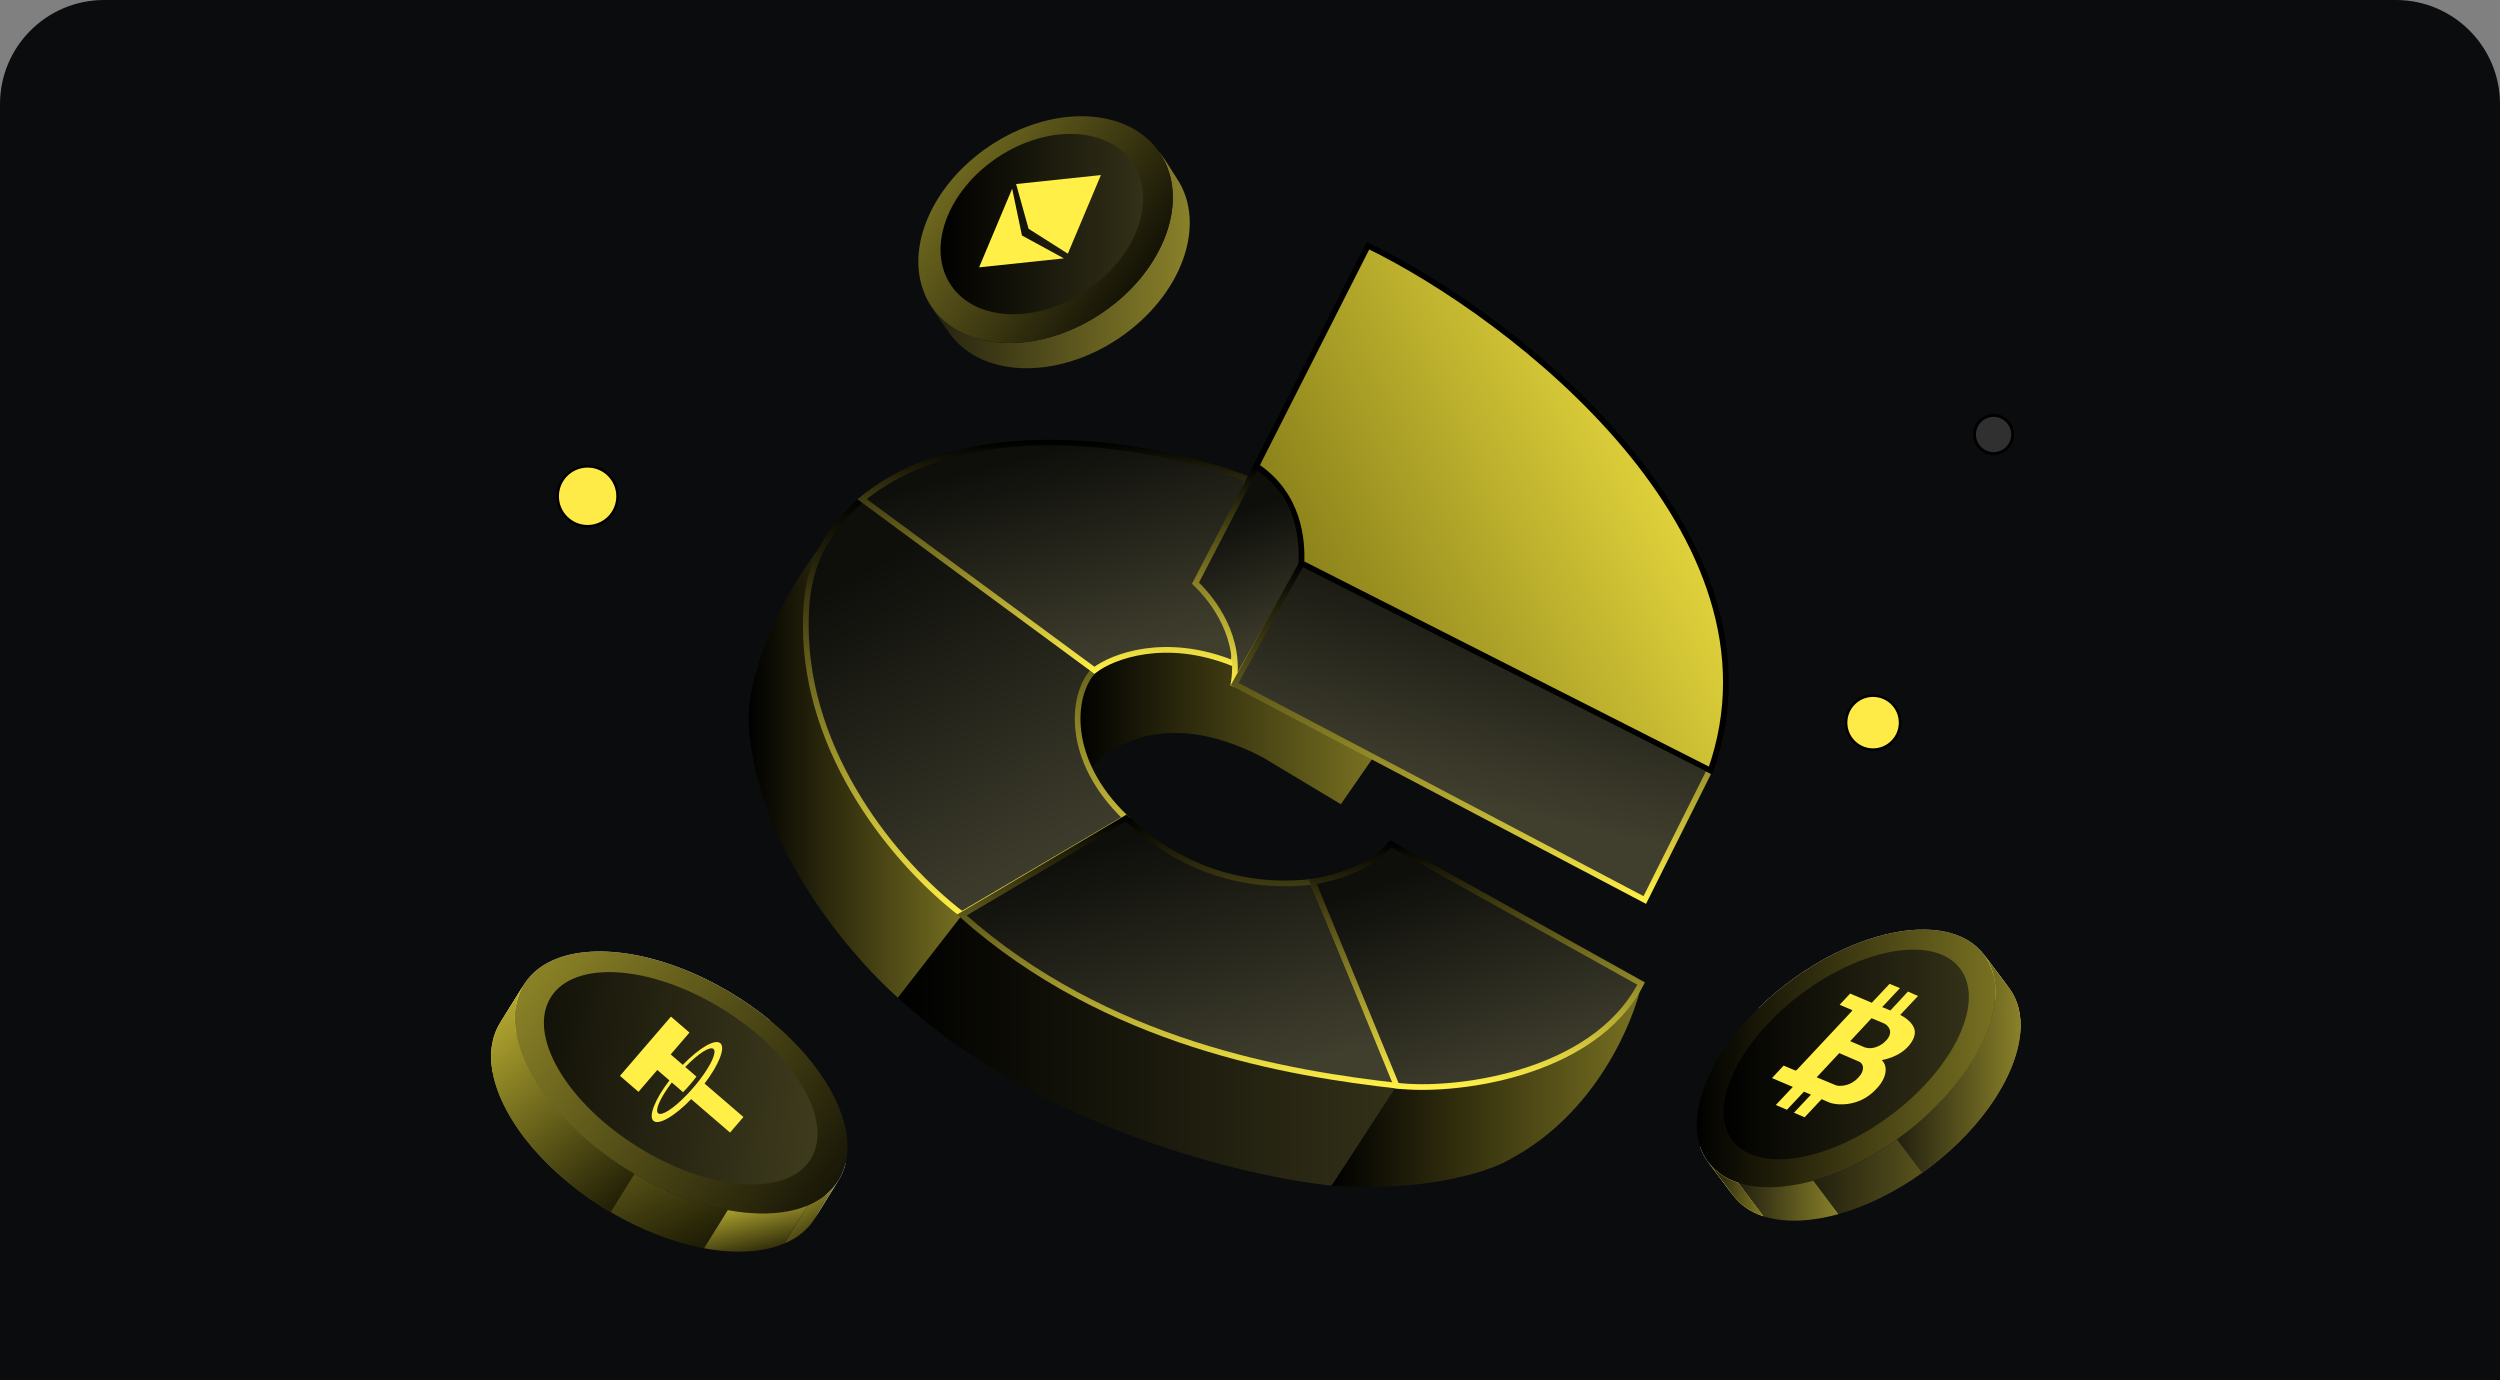 <svg width="384" height="212" viewBox="0 0 384 212" fill="none" xmlns="http://www.w3.org/2000/svg">
<rect x="0" y="0" width="384" height="212" fill="#808080" stroke="none"/>
<g clip-path="url(#clip0_11453_18486)">
<g clip-path="url(#clip1_11453_18486)">
<g clip-path="url(#clip2_11453_18486)">
<rect width="384" height="212" fill="#0B0C0E"/>
<mask id="mask0_11453_18486" style="mask-type:luminance" maskUnits="userSpaceOnUse" x="52" y="6" width="280" height="210">
<path d="M332 6H52V216H332V6Z" fill="white"/>
</mask>
<g mask="url(#mask0_11453_18486)">
<path d="M148.433 140.023L137.943 153.258C133.43 149.38 116.112 131.713 115.012 111.061C114.679 104.821 118.8 92.798 126.813 82.923C126.889 82.826 126.964 82.734 127.038 82.648C126.963 82.74 126.888 82.831 126.813 82.923C124.067 86.445 120.362 97.09 129.517 117.326C131.84 122.013 139.431 133.271 148.433 140.023Z" fill="url(#paint0_linear_11453_18486)"/>
<path d="M204.531 182.108L214.837 166.903C176.905 162.268 158.831 149.541 148.337 139.82L137.921 153.233C159.24 173.092 191.21 180.757 204.531 182.108Z" fill="url(#paint1_linear_11453_18486)"/>
<path d="M205.956 123.529L210.933 116.339L189.653 104.954L190.586 102.896C184.759 98.056 174.783 98.917 171.111 100.853C162.999 105.13 165.268 113.96 167.357 118.078C174.436 110.851 184.284 111.248 193.972 116.339L205.956 123.529Z" fill="url(#paint2_linear_11453_18486)"/>
<path d="M214.567 166.695L204.544 182.115C218.07 183.186 228.501 180.158 231.982 178.026C245.044 171.087 250.894 157.106 252.187 150.983C244.351 165.433 223.702 167.407 214.567 166.695Z" fill="url(#paint3_linear_11453_18486)"/>
<path d="M147.739 140.424L172.919 125.62C163.598 116.749 164.428 106.614 168.119 102.852L132.394 76.701C125.095 83.159 123.771 89.142 123.771 96.104C123.771 115.853 137.495 132.585 147.739 140.424Z" fill="url(#paint4_linear_11453_18486)" stroke="url(#paint5_linear_11453_18486)" stroke-width="0.875"/>
<path d="M214.736 166.78L201.624 135.443C187.094 137.096 177.569 130.015 172.983 125.66L147.737 140.542C170.05 160.403 197.995 164.871 214.736 166.78Z" fill="url(#paint6_linear_11453_18486)" stroke="url(#paint7_linear_11453_18486)" stroke-width="0.875"/>
<path d="M214.512 166.747L201.652 135.434C208.197 134.29 211.658 131.898 213.625 129.632L252.072 151.073C244.683 165.391 222.785 167.824 214.512 166.747Z" fill="url(#paint8_linear_11453_18486)" stroke="url(#paint9_linear_11453_18486)" stroke-width="0.875"/>
<path d="M189.51 101.924C179.013 97.667 170.866 100.836 168.105 102.953L132.411 76.671C149.577 62.654 178.865 68.669 191.435 73.494L189.51 101.924Z" fill="url(#paint10_linear_11453_18486)" stroke="url(#paint11_linear_11453_18486)" stroke-width="0.875"/>
<path d="M183.623 89.578L192.95 71.625C199.387 75.832 200.324 83.39 200.038 86.68L189.42 105.351C190.82 98.02 186.376 92.188 183.623 89.578Z" fill="url(#paint12_linear_11453_18486)" stroke="url(#paint13_linear_11453_18486)" stroke-width="0.875"/>
<path d="M252.637 138.238L262.617 118.289L199.986 86.5L189.638 105.065L252.637 138.238Z" fill="url(#paint14_linear_11453_18486)" stroke="url(#paint15_linear_11453_18486)" stroke-width="0.875"/>
<path d="M210.124 37.732L192.968 71.583C199.645 76.034 200.052 83.098 199.898 86.498L262.742 118.367C275.652 81.953 232.381 48.552 210.124 37.732Z" fill="url(#paint16_linear_11453_18486)"/>
<path d="M210.12 37.732L192.964 71.583C199.641 76.034 200.048 83.098 199.894 86.498L262.738 118.367C275.648 81.953 232.377 48.552 210.12 37.732Z" stroke="black" stroke-width="0.875"/>
<path d="M264.969 181.195C265.264 182.107 265.691 182.928 266.244 183.659L262.377 178.518C261.822 177.786 261.397 176.965 261.101 176.054L264.969 181.195Z" fill="#F3F3F3"/>
<path d="M285.891 151.494C281.577 153.634 277.438 156.591 273.961 160L270.094 154.859C273.569 151.449 277.71 148.492 282.022 146.352L285.891 151.494Z" fill="#F6FAF7"/>
<path d="M298.757 147.932C297.786 147.96 296.759 148.055 295.69 148.225C292.463 148.741 289.134 149.88 285.9 151.485L282.033 146.344C285.267 144.738 288.604 143.601 291.822 143.083C292.897 142.909 293.919 142.818 294.89 142.791L298.757 147.932Z" fill="#C1C1C1"/>
<path d="M307.698 150.763C305.703 148.861 302.644 147.833 298.755 147.937L294.888 142.795C298.781 142.686 301.833 143.719 303.828 145.621L307.698 150.763Z" fill="#ACACAC"/>
<path d="M308.603 151.77C308.332 151.412 308.029 151.07 307.7 150.756L303.833 145.614C304.16 145.929 304.464 146.27 304.736 146.628L308.603 151.77Z" fill="#C1C1C1"/>
<path d="M292.379 174.291C280.687 183.098 267.26 184.993 262.389 178.523C257.517 172.052 263.047 159.668 274.739 150.86C286.431 142.053 299.859 140.159 304.729 146.629C309.601 153.1 304.071 165.484 292.379 174.291Z" fill="url(#paint17_linear_11453_18486)"/>
<path d="M290.542 171.212C280.88 178.49 269.931 180.249 266.084 175.141C262.239 170.033 266.954 159.993 276.616 152.715C286.277 145.438 297.227 143.678 301.074 148.786C304.918 153.894 300.204 163.934 290.542 171.212Z" fill="url(#paint18_linear_11453_18486)"/>
<path d="M276.037 164.291C275.931 164.403 275.859 164.478 275.71 164.408L273.964 163.675L272.179 165.589L275.374 166.951L272.765 169.727L274.475 170.461L277.084 167.684L278.162 168.138L275.553 170.914L277.189 171.613L279.796 168.836L281.023 169.36C281.84 169.709 285.454 170.217 288.151 167.309C289.726 165.731 290.099 163.868 289.043 162.826C289.043 162.826 291.696 162.455 293.245 160.565C294.792 158.675 293.919 157.593 293.406 156.998C292.991 156.566 292.466 156.174 291.871 155.893L294.605 152.985L293.061 152.303L290.365 155.21L289.101 154.687L291.835 151.779L290.239 151.117L287.505 154.025L284.178 152.611L282.57 154.336L284.392 155.104C284.577 155.173 284.488 155.267 284.416 155.342L276.037 164.291ZM287.475 156.395L289.427 157.215C289.761 157.354 291.091 158.335 289.715 159.817C288.949 160.661 287.731 161.147 286.826 160.965C286.641 160.932 286.457 160.9 286.308 160.829L284.189 159.921L287.475 156.395ZM282.511 161.759L285.521 163.051C286.396 163.454 286.369 164.539 285.475 165.477C285.44 165.514 285.423 165.533 285.386 165.571C284.297 166.752 282.868 166.857 282.239 166.761C282.147 166.745 282.056 166.728 281.98 166.693L279.046 165.473L282.511 161.759Z" fill="#FFEF47"/>
<path d="M266.248 183.655C267.339 185.108 268.912 186.194 270.907 186.833L267.039 181.692C265.048 181.053 263.476 179.97 262.386 178.522L266.248 183.655Z" fill="#FFEF47"/>
<path d="M279.167 187.196C275.939 187.712 273.154 187.551 270.909 186.828L267.042 181.687C269.29 182.415 272.071 182.57 275.298 182.054C276.367 181.884 277.452 181.641 278.544 181.335L282.412 186.478C281.321 186.783 280.242 187.021 279.167 187.196Z" fill="url(#paint19_linear_11453_18486)"/>
<path d="M282.422 186.476C286.789 185.258 291.221 183.028 295.236 180.166C299.249 177.304 302.841 173.806 305.529 170.056L305.528 170.054C306.872 168.174 307.985 166.239 308.814 164.281C309.644 162.321 310.13 160.486 310.295 158.791L306.425 153.649C306.257 155.338 305.776 157.18 304.947 159.139C304.115 161.099 302.995 163.04 301.655 164.917L301.657 164.919C298.969 168.669 295.376 172.167 291.361 175.028C287.349 177.889 282.914 180.122 278.553 181.334L282.422 186.476Z" fill="url(#paint20_linear_11453_18486)"/>
<path d="M310.298 158.789C310.578 155.974 309.964 153.582 308.594 151.761L304.728 146.622C306.097 148.442 306.706 150.838 306.431 153.647L310.298 158.789Z" fill="#FFEF47"/>
<path d="M266.248 183.655C267.339 185.108 268.912 186.194 270.907 186.833L267.039 181.692C265.048 181.053 263.476 179.97 262.386 178.522L266.248 183.655Z" fill="url(#paint21_linear_11453_18486)"/>
<path fill-rule="evenodd" clip-rule="evenodd" d="M310.309 158.783C310.589 155.968 309.973 153.575 308.605 151.754L304.737 146.615C306.106 148.436 306.715 150.832 306.44 153.641L310.309 158.783ZM305.542 170.045C306.886 168.166 307.999 166.23 308.827 164.272C309.656 162.314 310.141 160.485 310.304 158.792L306.435 153.644C306.268 155.332 305.787 157.172 304.959 159.13C304.132 161.089 303.012 163.028 301.675 164.903L305.542 170.045ZM305.539 170.041C302.849 173.793 299.254 177.293 295.238 180.155L291.371 175.014C295.385 172.151 298.981 168.651 301.669 164.899L305.539 170.041Z" fill="url(#paint22_linear_11453_18486)"/>
<path d="M169.201 48.109C178.892 41.614 182.896 30.588 178.15 23.506C178.073 23.392 177.997 23.279 177.921 23.165C179.068 24.591 179.774 25.93 180.751 27.388C185.498 34.47 181.494 45.496 171.803 51.991C162.112 58.486 150.392 57.999 145.645 50.917C144.567 49.307 143.572 48.19 142.435 46.126C142.231 45.741 142.059 45.362 141.944 44.945C142.231 45.658 142.587 46.353 143.031 47.016C147.771 54.129 159.492 54.617 169.201 48.109Z" fill="url(#paint23_linear_11453_18486)"/>
<path d="M177.919 23.166C177.995 23.279 178.071 23.393 178.147 23.507C182.894 30.589 178.89 41.615 169.199 48.11C159.508 54.605 147.788 54.117 143.041 47.035C142.597 46.372 142.241 45.678 141.954 44.965C139.099 37.932 143.204 28.321 152.008 22.419C161.53 16.038 173.029 16.399 177.919 23.166Z" fill="url(#paint24_linear_11453_18486)"/>
<path d="M146.055 43.782C142.277 38.145 145.469 29.383 153.185 24.212C160.9 19.041 170.218 19.418 173.996 25.055C177.774 30.692 174.582 39.454 166.866 44.625C159.15 49.796 149.833 49.419 146.055 43.782Z" fill="url(#paint25_linear_11453_18486)"/>
<path d="M164.021 38.964L169.099 26.891L156.074 28.266L157.99 35.143L164.021 38.964Z" fill="#FFEF47"/>
<path d="M155.468 28.989L150.39 41.063L163.415 39.687L156.973 36.172L155.468 28.989Z" fill="#FFEF47"/>
<path d="M126.27 184.434C126.039 185.435 125.661 186.353 125.138 187.188L128.789 181.324C129.312 180.49 129.69 179.571 129.921 178.57L126.27 184.434Z" fill="#F3F3F3"/>
<path d="M101.092 154.646C105.905 156.527 110.612 159.298 114.651 162.616L118.301 156.752C114.263 153.435 109.556 150.663 104.743 148.782L101.092 154.646Z" fill="#F6FAF7"/>
<path d="M86.997 152.051C88.037 151.989 89.145 151.994 90.304 152.074C93.804 152.322 97.47 153.225 101.08 154.636L104.731 148.773C101.121 147.362 97.444 146.46 93.954 146.211C92.789 146.126 91.688 146.125 90.647 146.187L86.997 152.051Z" fill="#C1C1C1"/>
<path d="M77.707 155.922C79.66 153.699 82.833 152.311 87.001 152.055L90.651 146.191C86.477 146.443 83.311 147.836 81.357 150.058L77.707 155.922Z" fill="#ACACAC"/>
<path d="M76.832 157.087C77.088 156.679 77.38 156.285 77.701 155.917L81.352 150.054C81.031 150.421 80.738 150.815 80.482 151.224L76.832 157.087Z" fill="#C1C1C1"/>
<path d="M96.312 179.638C109.646 187.952 124.183 188.71 128.781 181.33C133.379 173.952 126.296 161.231 112.962 152.917C99.627 144.604 85.091 143.846 80.493 151.225C75.895 158.604 82.977 171.325 96.312 179.638Z" fill="url(#paint26_linear_11453_18486)"/>
<path d="M97.981 176.172C109 183.042 120.875 183.889 124.504 178.064C128.134 172.239 122.144 161.947 111.125 155.077C100.106 148.207 88.231 147.36 84.601 153.185C80.972 159.01 86.962 169.302 97.981 176.172Z" fill="url(#paint27_linear_11453_18486)"/>
<path d="M105.904 158.603L103.057 156.153L95.227 165.253L98.074 167.703L100.961 164.348L102.821 165.949C100.631 168.811 99.553 171.457 100.379 172.168C101.206 172.879 103.661 171.418 106.165 168.826L112.134 173.963L114.191 171.573L108.22 166.435C110.398 163.581 111.468 160.947 110.645 160.238C109.821 159.529 107.375 160.98 104.878 163.56L103.017 161.958L105.904 158.603ZM109.592 161.121C110.136 161.588 109.225 163.568 107.507 165.821L107.395 165.966L107.382 165.982L107.276 166.117L107.264 166.131C107.185 166.231 107.105 166.332 107.022 166.434L107.017 166.44L106.906 166.576L106.874 166.613L106.786 166.72L106.214 167.384L106.123 167.486L106.092 167.522L105.982 167.643L105.97 167.657C105.84 167.8 105.71 167.94 105.58 168.076L105.578 168.078L105.448 168.213C103.469 170.261 101.637 171.466 101.091 170.996C100.545 170.526 101.464 168.535 103.192 166.272L104.919 167.758C105.266 167.405 105.622 167.019 105.977 166.606C106.338 166.187 106.673 165.769 106.974 165.366L105.254 163.886C107.227 161.848 109.049 160.653 109.592 161.121Z" fill="#FFEF47"/>
<path d="M125.133 187.182C124.104 188.837 122.524 190.148 120.452 191.02L124.102 185.157C126.171 184.286 127.749 182.978 128.779 181.328L125.133 187.182Z" fill="url(#paint28_linear_11453_18486)"/>
<path d="M111.654 192.188C115.154 192.435 118.117 192.001 120.449 191.015L124.1 185.153C121.764 186.143 118.805 186.572 115.305 186.324C114.146 186.243 112.962 186.087 111.767 185.863L108.116 191.728C109.312 191.952 110.489 192.104 111.654 192.188Z" fill="url(#paint29_linear_11453_18486)"/>
<path d="M108.106 191.726C103.32 190.835 98.371 188.868 93.807 186.187C89.246 183.506 85.074 180.105 81.846 176.349L81.848 176.346C80.233 174.463 78.859 172.499 77.788 170.483C76.715 168.466 76.022 166.549 75.686 164.753L79.337 158.889C79.677 160.679 80.366 162.603 81.438 164.62C82.511 166.637 83.893 168.607 85.502 170.487L85.501 170.49C88.73 174.246 92.903 177.647 97.465 180.328C102.027 183.008 106.98 184.976 111.756 185.862L108.106 191.726Z" fill="url(#paint30_linear_11453_18486)"/>
<path d="M75.681 164.753C75.115 161.769 75.547 159.153 76.84 157.077L80.489 151.216C79.197 153.291 78.773 155.911 79.332 158.889L75.681 164.753Z" fill="#FFEF47"/>
<path fill-rule="evenodd" clip-rule="evenodd" d="M75.671 164.749C75.105 161.766 75.537 159.149 76.83 157.073L80.479 151.212C79.187 153.288 78.762 155.908 79.321 158.886L75.671 164.749ZM81.83 176.343C80.216 174.46 78.843 172.496 77.773 170.48C76.702 168.464 76.01 166.554 75.676 164.758L79.327 158.888C79.666 160.678 80.353 162.6 81.424 164.616C82.494 166.632 83.874 168.601 85.481 170.479L81.83 176.343ZM81.835 176.338C85.065 180.096 89.24 183.499 93.803 186.182L97.454 180.317C92.89 177.636 88.716 174.233 85.486 170.474L81.835 176.338Z" fill="url(#paint31_linear_11453_18486)"/>
<path d="M306.215 69.67C307.834 69.67 309.147 68.357 309.147 66.737C309.147 65.118 307.834 63.805 306.215 63.805C304.595 63.805 303.282 65.118 303.282 66.737C303.282 68.357 304.595 69.67 306.215 69.67Z" fill="#303030" stroke="black" stroke-width="0.451" stroke-miterlimit="10"/>
<path d="M90.257 80.832C92.799 80.832 94.86 78.771 94.86 76.228C94.86 73.686 92.799 71.625 90.257 71.625C87.714 71.625 85.653 73.686 85.653 76.228C85.653 78.771 87.714 80.832 90.257 80.832Z" fill="#FFEB47" stroke="black" stroke-width="0.393" stroke-miterlimit="10"/>
<path d="M287.704 115.144C289.994 115.144 291.851 113.288 291.851 110.998C291.851 108.707 289.994 106.851 287.704 106.851C285.414 106.851 283.557 108.707 283.557 110.998C283.557 113.288 285.414 115.144 287.704 115.144Z" fill="#FFEB47" stroke="black" stroke-width="0.393" stroke-miterlimit="10"/>
</g>
</g>
</g>
</g>
<defs>
<linearGradient id="paint0_linear_11453_18486" x1="114.993" y1="117.768" x2="185.926" y2="117.768" gradientUnits="userSpaceOnUse">
<stop/>
<stop offset="1" stop-color="#FFEF47"/>
</linearGradient>
<linearGradient id="paint1_linear_11453_18486" x1="137.921" y1="160.853" x2="301.078" y2="160.853" gradientUnits="userSpaceOnUse">
<stop/>
<stop offset="1" stop-color="#6D6833"/>
</linearGradient>
<linearGradient id="paint2_linear_11453_18486" x1="165.388" y1="111.358" x2="262" y2="111.358" gradientUnits="userSpaceOnUse">
<stop/>
<stop offset="1" stop-color="#FFEF47"/>
</linearGradient>
<linearGradient id="paint3_linear_11453_18486" x1="204.544" y1="166.578" x2="305.606" y2="166.578" gradientUnits="userSpaceOnUse">
<stop/>
<stop offset="1" stop-color="#FFEF47"/>
</linearGradient>
<linearGradient id="paint4_linear_11453_18486" x1="147.664" y1="78.965" x2="175.694" y2="127.51" gradientUnits="userSpaceOnUse">
<stop stop-color="#0E0E0B"/>
<stop offset="1" stop-color="#403F2E"/>
</linearGradient>
<linearGradient id="paint5_linear_11453_18486" x1="148.345" y1="76.701" x2="148.345" y2="140.424" gradientUnits="userSpaceOnUse">
<stop/>
<stop offset="1" stop-color="#FFEF47"/>
</linearGradient>
<linearGradient id="paint6_linear_11453_18486" x1="180.309" y1="127.121" x2="190.932" y2="165.987" gradientUnits="userSpaceOnUse">
<stop stop-color="#0E0E0B"/>
<stop offset="1" stop-color="#403F2E"/>
</linearGradient>
<linearGradient id="paint7_linear_11453_18486" x1="181.236" y1="125.66" x2="181.236" y2="166.78" gradientUnits="userSpaceOnUse">
<stop/>
<stop offset="1" stop-color="#FFEF47"/>
</linearGradient>
<linearGradient id="paint8_linear_11453_18486" x1="226.164" y1="130.959" x2="237.446" y2="165.166" gradientUnits="userSpaceOnUse">
<stop stop-color="#0E0E0B"/>
<stop offset="1" stop-color="#403F2E"/>
</linearGradient>
<linearGradient id="paint9_linear_11453_18486" x1="226.862" y1="129.632" x2="226.862" y2="166.971" gradientUnits="userSpaceOnUse">
<stop/>
<stop offset="1" stop-color="#FFEF47"/>
</linearGradient>
<linearGradient id="paint10_linear_11453_18486" x1="161.106" y1="69.221" x2="169.871" y2="102.435" gradientUnits="userSpaceOnUse">
<stop stop-color="#0E0E0B"/>
<stop offset="1" stop-color="#403F2E"/>
</linearGradient>
<linearGradient id="paint11_linear_11453_18486" x1="161.923" y1="67.978" x2="161.923" y2="102.953" gradientUnits="userSpaceOnUse">
<stop/>
<stop offset="1" stop-color="#FFEF47"/>
</linearGradient>
<linearGradient id="paint12_linear_11453_18486" x1="201" y1="75" x2="208.151" y2="96.448" gradientUnits="userSpaceOnUse">
<stop stop-color="#0E0E0B"/>
<stop offset="1" stop-color="#403F2E"/>
</linearGradient>
<linearGradient id="paint13_linear_11453_18486" x1="191.853" y1="71.625" x2="191.853" y2="105.351" gradientUnits="userSpaceOnUse">
<stop/>
<stop offset="1" stop-color="#FFEF47"/>
</linearGradient>
<linearGradient id="paint14_linear_11453_18486" x1="241.5" y1="87" x2="232.694" y2="124.838" gradientUnits="userSpaceOnUse">
<stop stop-color="#0E0E0B"/>
<stop offset="1" stop-color="#403F2E"/>
</linearGradient>
<linearGradient id="paint15_linear_11453_18486" x1="226.128" y1="86.5" x2="226.128" y2="138.238" gradientUnits="userSpaceOnUse">
<stop/>
<stop offset="1" stop-color="#FFEF47"/>
</linearGradient>
<linearGradient id="paint16_linear_11453_18486" x1="270" y1="56.5" x2="198" y2="89.5" gradientUnits="userSpaceOnUse">
<stop stop-color="#FFEF47"/>
<stop offset="1" stop-color="#877E19"/>
</linearGradient>
<linearGradient id="paint17_linear_11453_18486" x1="260.619" y1="162.472" x2="357.941" y2="162.472" gradientUnits="userSpaceOnUse">
<stop/>
<stop offset="1" stop-color="#FFEF47"/>
</linearGradient>
<linearGradient id="paint18_linear_11453_18486" x1="264.745" y1="161.879" x2="344.648" y2="161.879" gradientUnits="userSpaceOnUse">
<stop/>
<stop offset="1" stop-color="#6D6833"/>
</linearGradient>
<linearGradient id="paint19_linear_11453_18486" x1="267.042" y1="184.4" x2="299.645" y2="184.4" gradientUnits="userSpaceOnUse">
<stop stop-color="#211F0F"/>
<stop offset="1" stop-color="#FFEF47"/>
</linearGradient>
<linearGradient id="paint20_linear_11453_18486" x1="278.553" y1="169.977" x2="345.884" y2="169.977" gradientUnits="userSpaceOnUse">
<stop stop-color="#211F0F"/>
<stop offset="1" stop-color="#FFEF47"/>
</linearGradient>
<linearGradient id="paint21_linear_11453_18486" x1="262.386" y1="182.656" x2="280.461" y2="182.656" gradientUnits="userSpaceOnUse">
<stop stop-color="#171507"/>
<stop offset="1" stop-color="#FFEF47"/>
</linearGradient>
<linearGradient id="paint22_linear_11453_18486" x1="291.371" y1="163.298" x2="331.684" y2="163.298" gradientUnits="userSpaceOnUse">
<stop stop-color="#211F0F"/>
<stop offset="1" stop-color="#FFEF47"/>
</linearGradient>
<linearGradient id="paint23_linear_11453_18486" x1="141.944" y1="39.776" x2="228.499" y2="39.776" gradientUnits="userSpaceOnUse">
<stop stop-color="#211F0F"/>
<stop offset="1" stop-color="#FFEF47"/>
</linearGradient>
<linearGradient id="paint24_linear_11453_18486" x1="180.581" y1="47.244" x2="105.259" y2="-5.783" gradientUnits="userSpaceOnUse">
<stop/>
<stop offset="1" stop-color="#FFEF47"/>
</linearGradient>
<linearGradient id="paint25_linear_11453_18486" x1="144.466" y1="34.346" x2="210.475" y2="34.346" gradientUnits="userSpaceOnUse">
<stop/>
<stop offset="1" stop-color="#6D6833"/>
</linearGradient>
<linearGradient id="paint26_linear_11453_18486" x1="140.501" y1="186" x2="40.628" y2="108.372" gradientUnits="userSpaceOnUse">
<stop/>
<stop offset="1" stop-color="#FFEF47"/>
</linearGradient>
<linearGradient id="paint27_linear_11453_18486" x1="64.5" y1="156.999" x2="172.682" y2="165.539" gradientUnits="userSpaceOnUse">
<stop/>
<stop offset="1" stop-color="#6D6833"/>
</linearGradient>
<linearGradient id="paint28_linear_11453_18486" x1="114.242" y1="179.745" x2="122.541" y2="193.937" gradientUnits="userSpaceOnUse">
<stop stop-color="#FFEF47"/>
<stop offset="1" stop-color="#1F1D05"/>
</linearGradient>
<linearGradient id="paint29_linear_11453_18486" x1="96.197" y1="183.992" x2="99.165" y2="197.288" gradientUnits="userSpaceOnUse">
<stop stop-color="#FFEF47"/>
<stop offset="1" stop-color="#1F1D05"/>
</linearGradient>
<linearGradient id="paint30_linear_11453_18486" x1="48.789" y1="153.525" x2="73.198" y2="206.89" gradientUnits="userSpaceOnUse">
<stop stop-color="#FFEF47"/>
<stop offset="1" stop-color="#1F1D05"/>
</linearGradient>
<linearGradient id="paint31_linear_11453_18486" x1="59.001" y1="145.5" x2="92.501" y2="187.5" gradientUnits="userSpaceOnUse">
<stop stop-color="#FFEF47"/>
<stop offset="1" stop-color="#1F1D05"/>
</linearGradient>
<clipPath id="clip0_11453_18486">
<path d="M0 16C0 7.163 7.163 0 16 0H368C376.837 0 384 7.163 384 16V212H0V16Z" fill="white"/>
</clipPath>
<clipPath id="clip1_11453_18486">
<rect width="384" height="212" fill="white"/>
</clipPath>
<clipPath id="clip2_11453_18486">
<rect width="384" height="212" fill="white"/>
</clipPath>
</defs>
</svg>
